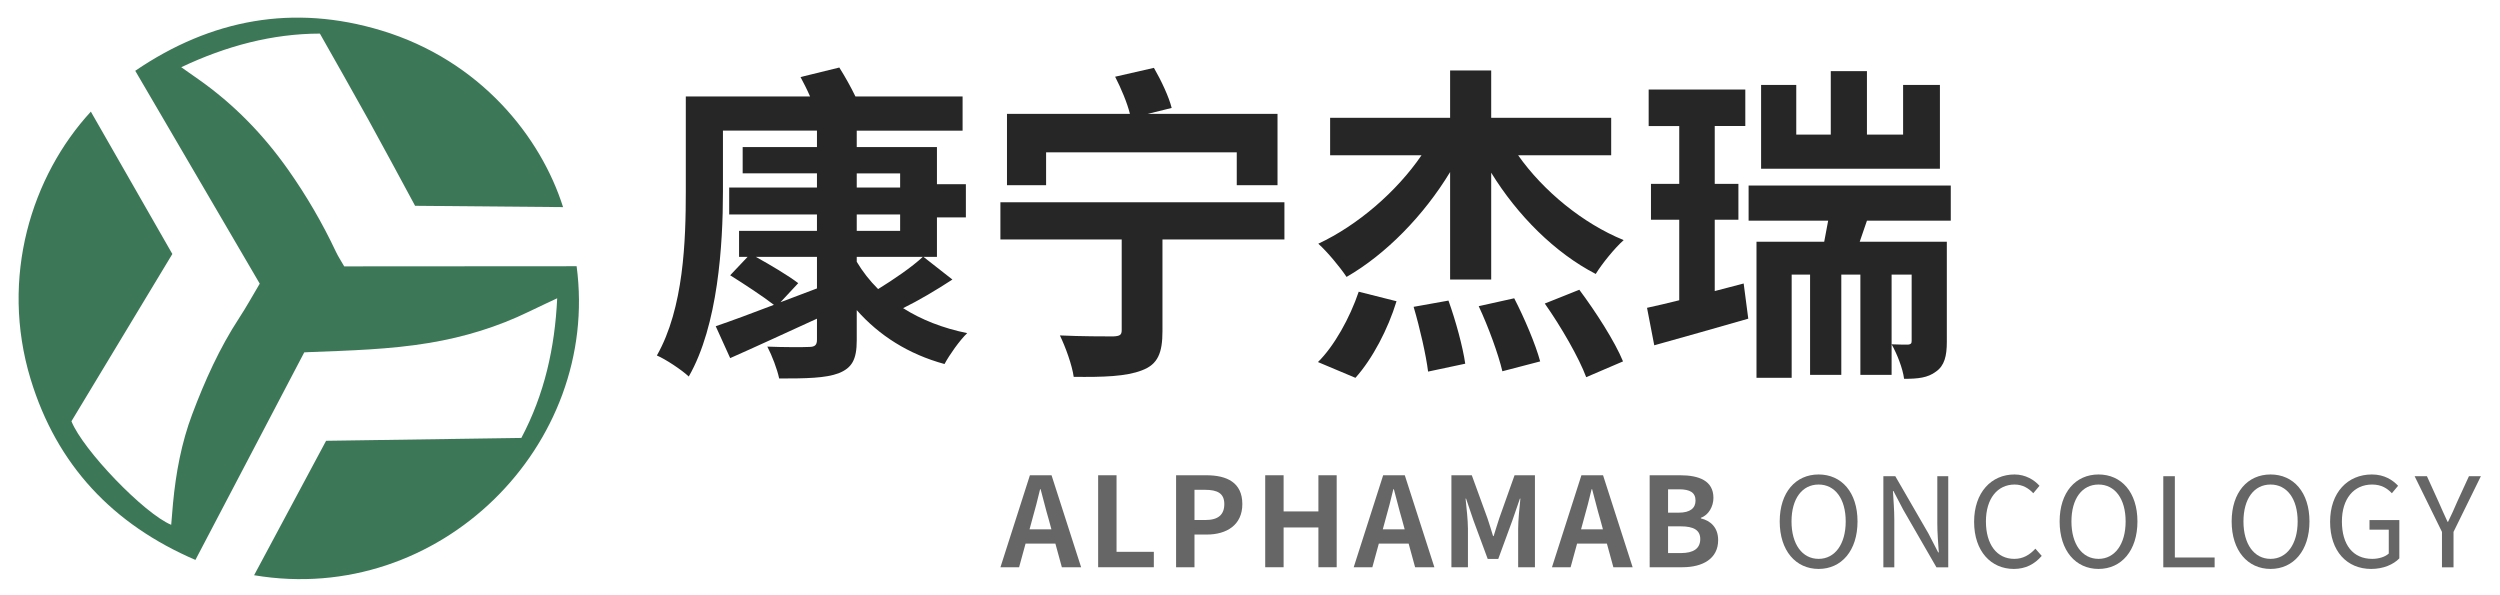   <svg version="1.1" xmlns="http://www.w3.org/2000/svg" xmlns:xlink="http://www.w3.org/1999/xlink" x="0px" y="0px" viewBox="0 0 1769.911 421.479" style="enable-background:new 0 0 1769.911 421.479;" xml:space="preserve">
   <g>
   </g>
   <g>
    <g>
     <path style="fill:#3C7757;" d="M179.896,407.241c17.08-31.875,33.93-63.341,50.972-95.174
			c46.163-0.676,92.126-1.347,138.229-2.022c16.397-30.911,23.73-63.883,25.375-98.884c-6.953,3.288-13.419,6.252-19.807,9.377
			c-22.399,10.915-45.861,18.054-70.486,22.185c-28.444,4.764-57.126,5.451-85.818,6.579c-0.849,0.031-1.703,0.102-2.968,0.163
			c-25.516,48.669-51.105,97.466-77.043,146.936C79.914,371.274,40.18,329.264,21.672,268.394
			C-0.252,196.268,22.449,124.423,64.32,79.042c19.222,33.57,38.339,66.974,57.691,100.768
			c-23.87,39.576-47.69,79.07-71.434,118.417c8.135,20.334,51.456,65.37,70.624,73.322c0.432-5.163,0.806-10.191,1.28-15.214
			c2.049-21.584,5.972-42.839,13.627-63.135c8.936-23.668,19.271-46.751,33.213-68.064c5.082-7.753,9.559-15.906,14.569-24.316
			c-29.229-49.987-58.508-100.04-88.141-150.706C149.638,13.42,207.914,2.821,269.893,21.56
			c70.221,21.229,113.023,75.401,128.74,125.076c-34.824-0.312-69.515-0.618-104.761-0.934
			c-10.991-20.291-21.867-40.69-33.052-60.927c-11.194-20.239-22.682-40.319-34.342-60.993c-33.663,0.073-66.361,8.733-98.16,23.806
			c4.322,3.037,8.309,5.848,12.286,8.639c24.941,17.521,45.802,38.99,63.374,63.906c12.993,18.424,24.246,37.738,33.835,58.092
			c1.631,3.468,3.792,6.685,5.886,10.365c54.652-0.04,109.608-0.069,164.532-0.108C425.093,315.027,311.378,429.41,179.896,407.241">
     </path>
    </g>
    <g>
     <g>
      <path style="fill:#262626;" d="M674.268,197.909c-11.404,7.447-23.971,14.895-34.909,20.247
				c12.8,8.145,28.16,14.196,45.382,17.688c-5.352,5.12-12.567,15.359-16.058,21.876c-25.6-6.982-46.313-20.247-62.138-38.167
				v21.411c0,13.73-3.491,19.549-12.8,23.273c-9.309,3.49-22.808,3.724-42.124,3.724c-1.396-6.749-5.12-16.291-8.378-22.575
				c11.404,0.466,25.6,0.466,29.556,0.233c4.189,0,5.585-1.396,5.585-5.12v-14.895c-21.411,9.774-43.52,20.015-61.44,27.927
				l-10.24-22.574c10.938-3.724,25.367-9.076,41.192-15.127c-7.447-5.818-20.945-14.662-30.953-20.946l12.334-13.033h-6.051v-18.385
				h55.156v-11.636h-62.138v-19.084h62.138v-10.007h-52.596V104.12h52.596V92.483h-66.56v43.055
				c0,37.702-3.491,94.953-24.204,131.025c-4.887-4.654-16.524-12.335-22.575-14.895c19.083-33.513,20.48-81.688,20.48-116.131
				V68.279h87.971c-2.094-4.887-4.654-9.774-6.749-13.731l27.462-6.749c3.957,6.284,8.145,13.731,11.404,20.48h75.869v24.204
				h-74.938v11.637h56.785v26.298h20.48v23.505h-20.48v27.927h-9.542L674.268,197.909z M578.384,204.192V181.85h-43.287
				c10.473,5.818,23.04,13.266,30.022,18.618l-12.567,13.498L578.384,204.192z M606.544,132.745h30.72v-10.007h-30.72V132.745z
				 M606.544,163.465h30.72v-11.636h-30.72V163.465z M606.544,185.341c4.189,6.981,9.076,13.265,15.128,19.316
				c10.938-6.749,23.971-15.593,31.651-22.808h-46.778V185.341z">
      </path>
      <path style="fill:#262626;" d="M909.326,169.516h-86.342v64.931c0,15.359-3.258,23.505-14.429,27.694
				c-11.171,4.422-27.461,4.888-48.407,4.654c-1.164-8.378-5.818-21.178-9.774-29.323c14.894,0.698,32.582,0.698,37.702,0.698
				c4.654-0.233,6.051-0.931,6.051-4.422v-64.233H708.25v-26.298h201.077V169.516z M740.599,131.116h-27.694V80.614h87.039
				c-1.862-7.68-6.284-18.152-10.473-26.298l27.462-6.284c5.12,8.844,10.705,20.713,12.567,28.393l-16.989,4.189h91.927v50.502
				H875.58v-23.272H740.599V131.116z">
      </path>
      <path style="fill:#262626;" d="M933.068,256.323c11.403-11.171,22.574-31.185,28.858-49.803l26.764,6.749
				c-6.052,19.782-16.989,40.727-29.091,54.225L933.068,256.323z M1026.625,121.807c-18.618,30.72-45.382,58.182-73.31,74.24
				c-4.654-6.981-13.73-17.92-20.015-23.505c27.928-13.033,55.622-37.004,73.076-62.604H941.68V83.407h84.945V49.894h29.091v33.513
				h84.945v26.531h-65.862c17.688,25.135,45.615,48.175,74.706,60.043c-6.517,5.818-15.36,16.757-19.782,23.971
				c-28.858-14.895-55.389-41.425-74.007-71.68v75.637h-29.091V121.807z M1025.461,212.803c5.12,14.196,10.24,33.047,11.869,44.684
				l-26.298,5.585c-1.396-11.403-5.818-30.953-10.24-45.847L1025.461,212.803z M1072.006,211.174
				c7.215,13.964,15.128,32.581,18.386,44.684l-26.764,6.981c-2.792-11.869-9.774-31.186-16.756-46.08L1072.006,211.174z
				 M1118.086,205.123c11.637,15.593,25.135,36.539,30.953,50.735l-26.065,11.171c-5.12-13.732-17.688-35.608-29.323-52.131
				L1118.086,205.123z">
      </path>
      <path style="fill:#262626;" d="M1234.454,200.701l3.259,24.902c-22.342,6.516-46.778,13.266-66.561,18.851l-5.12-26.531
				c6.749-1.396,14.196-3.258,22.807-5.352v-57.018h-20.015v-25.367h20.015v-40.96h-21.643V63.392h68.422v25.833h-21.643v40.96
				h16.756v25.367h-16.756v50.501L1234.454,200.701z M1321.727,156.25c-1.861,5.353-3.49,10.24-5.12,14.895h61.673v70.981
				c0,9.774-1.629,16.757-7.68,20.945c-5.818,4.422-12.8,5.12-22.574,5.12c-0.932-7.447-5.12-17.92-8.844-24.437
				c5.12,0.233,10.007,0.233,11.636,0.233c1.862-0.233,2.561-0.698,2.561-2.561v-47.011h-14.196v70.981h-22.109v-70.981h-13.498
				v70.981h-22.109v-70.981h-13.032v73.076h-24.902v-96.349h47.942c0.931-4.888,1.861-9.775,2.792-14.895h-56.319v-24.902h143.127
				v24.902H1321.727z M1373.393,119.479h-126.604V60.134h24.901v35.142h24.437V50.359h25.6v44.917h25.601V60.134h26.065V119.479z">
      </path>
     </g>
     <line style="fill:none;" x1="703.365" y1="87.398" x2="704.365" y2="384.898">
     </line>
     <rect x="652.865" y="74.898" style="fill:none;" width="34" height="320">
     </rect>
    </g>
    <g>
     <g>
      <path style="fill:#666666;" d="M747.179,384.865h-21.12l-4.576,16.72h-13.2l20.856-65.118h15.312l20.943,65.118h-13.64
				L747.179,384.865z M744.363,374.746l-1.936-7.128c-2.024-6.776-3.784-14.256-5.72-21.296h-0.352
				c-1.672,7.128-3.608,14.52-5.544,21.296l-1.936,7.128H744.363z">
      </path>
      <path style="fill:#666666;" d="M777.451,336.466h13.024v54.206h26.399v10.912h-39.423V336.466z">
      </path>
      <path style="fill:#666666;" d="M832.627,336.466h21.383c14.432,0,25.519,5.016,25.519,20.415c0,14.872-11.175,21.56-25.167,21.56
				h-8.712v23.143h-13.023V336.466z M853.482,368.145c8.976,0,13.288-3.783,13.288-11.264c0-7.567-4.752-10.119-13.728-10.119
				h-7.392v21.383H853.482z">
      </path>
      <path style="fill:#666666;" d="M895.723,336.466h13.023v25.607h24.64v-25.607h12.936v65.118h-12.936v-28.159h-24.64v28.159
				h-13.023V336.466z">
      </path>
      <path style="fill:#666666;" d="M997.273,384.865h-21.119l-4.576,16.72h-13.199l20.854-65.118h15.313l20.943,65.118h-13.64
				L997.273,384.865z M994.456,374.746l-1.936-7.128c-2.024-6.776-3.784-14.256-5.72-21.296h-0.352
				c-1.672,7.128-3.607,14.52-5.543,21.296l-1.937,7.128H994.456z">
      </path>
      <path style="fill:#666666;" d="M1027.545,336.466h14.432l11.088,30.447c1.407,4.048,2.64,8.359,3.96,12.584h0.439
				c1.408-4.225,2.552-8.536,3.96-12.584l10.824-30.447h14.431v65.118H1074.8v-27.191c0-6.159,0.968-15.224,1.584-21.383h-0.353
				l-5.279,15.311l-10.032,27.367h-7.479l-10.12-27.367l-5.191-15.311h-0.353c0.616,6.159,1.672,15.224,1.672,21.383v27.191h-11.703
				V336.466z">
      </path>
      <path style="fill:#666666;" d="M1137.632,384.865h-21.119l-4.576,16.72h-13.199l20.854-65.118h15.313l20.943,65.118h-13.64
				L1137.632,384.865z M1134.816,374.746l-1.936-7.128c-2.024-6.776-3.784-14.256-5.72-21.296h-0.352
				c-1.672,7.128-3.607,14.52-5.543,21.296l-1.936,7.128H1134.816z">
      </path>
      <path style="fill:#666666;" d="M1167.903,336.466h21.56c13.375,0,23.583,3.872,23.583,16.016c0,5.983-3.344,12.144-8.888,14.079
				v0.44c7.04,1.672,12.231,6.6,12.231,15.399c0,13.111-10.911,19.184-25.255,19.184h-23.231V336.466z M1188.495,362.954
				c8.271,0,11.879-3.344,11.879-8.536c0-5.72-3.872-8.008-11.703-8.008h-7.744v16.544H1188.495z M1189.99,391.553
				c8.888,0,13.727-3.168,13.727-9.944c0-6.336-4.751-8.975-13.727-8.975h-9.064v18.92H1189.99z">
      </path>
     </g>
     <line style="fill:none;" x1="706.636" y1="132.231" x2="706.636" y2="404.898">
     </line>
     <rect x="673.865" y="122.565" style="fill:none;" width="34.666" height="164.333">
     </rect>
     <rect x="669.865" y="128.898" style="fill:none;" width="36.771" height="165.334">
     </rect>
     <rect x="689.615" y="140.648" style="fill:none;" width="17.021" height="57.75">
     </rect>
    </g>
    <g>
     <g>
      <path style="fill:#666666;" d="M1259.971,369.169c0-20.68,11.351-33.264,27.543-33.264s27.543,12.584,27.543,33.264
				c0,20.679-11.352,33.614-27.543,33.614S1259.971,389.848,1259.971,369.169z M1306.697,369.169
				c0-16.191-7.656-26.136-19.184-26.136c-11.615,0-19.184,9.944-19.184,26.136c0,16.103,7.568,26.487,19.184,26.487
				C1299.041,395.657,1306.697,385.273,1306.697,369.169z">
      </path>
      <path style="fill:#666666;" d="M1333.361,337.138h8.447l23.496,40.654l6.863,13.288h0.441
				c-0.441-6.512-1.057-13.728-1.057-20.415v-33.527h7.744v64.502h-8.359l-23.496-40.743l-6.951-13.287h-0.354
				c0.354,6.512,0.969,13.375,0.969,20.151v33.879h-7.744V337.138z">
      </path>
      <path style="fill:#666666;" d="M1397.6,369.433c0-20.855,12.232-33.527,28.6-33.527c7.832,0,13.992,3.872,17.688,8.008
				l-4.401,5.28c-3.344-3.608-7.654-6.16-13.199-6.16c-12.231,0-20.326,10.032-20.326,26.136c0,16.279,7.742,26.487,20.063,26.487
				c6.16,0,10.824-2.728,14.959-7.216l4.488,5.104c-5.104,5.895-11.44,9.239-19.799,9.239
				C1409.656,402.784,1397.6,390.376,1397.6,369.433z">
      </path>
      <path style="fill:#666666;" d="M1458.143,369.169c0-20.68,11.352-33.264,27.545-33.264c16.191,0,27.543,12.584,27.543,33.264
				c0,20.679-11.351,33.614-27.543,33.614C1469.494,402.784,1458.143,389.848,1458.143,369.169z M1504.869,369.169
				c0-16.191-7.654-26.136-19.182-26.136c-11.617,0-19.184,9.944-19.184,26.136c0,16.103,7.566,26.487,19.184,26.487
				C1497.215,395.657,1504.869,385.273,1504.869,369.169z">
      </path>
      <path style="fill:#666666;" d="M1531.533,337.138h8.184v57.55h28.16v6.952h-36.344V337.138z">
      </path>
      <path style="fill:#666666;" d="M1579.934,369.169c0-20.68,11.351-33.264,27.543-33.264s27.543,12.584,27.543,33.264
				c0,20.679-11.352,33.614-27.543,33.614S1579.934,389.848,1579.934,369.169z M1626.66,369.169
				c0-16.191-7.656-26.136-19.184-26.136c-11.615,0-19.184,9.944-19.184,26.136c0,16.103,7.568,26.487,19.184,26.487
				C1619.004,395.657,1626.66,385.273,1626.66,369.169z">
      </path>
      <path style="fill:#666666;" d="M1649.629,369.433c0-20.855,12.496-33.527,29.566-33.527c8.976,0,14.873,4.048,18.568,8.008
				l-4.4,5.28c-3.256-3.432-7.391-6.16-13.992-6.16c-12.936,0-21.383,10.032-21.383,26.136c0,16.279,7.656,26.487,21.471,26.487
				c4.664,0,9.152-1.408,11.705-3.784v-16.896h-13.641v-6.776h21.119v27.103c-4.135,4.312-11.264,7.48-19.975,7.48
				C1661.684,402.784,1649.629,390.376,1649.629,369.433z">
      </path>
      <path style="fill:#666666;" d="M1728.828,376.561l-19.359-39.423h8.711l8.271,18.215c2.113,4.752,4.049,9.24,6.336,14.08h0.351
				c2.289-4.84,4.488-9.328,6.424-14.08l8.361-18.215h8.447l-19.359,39.423v25.079h-8.184V376.561z">
      </path>
     </g>
    </g>
   </g>
  </svg>
